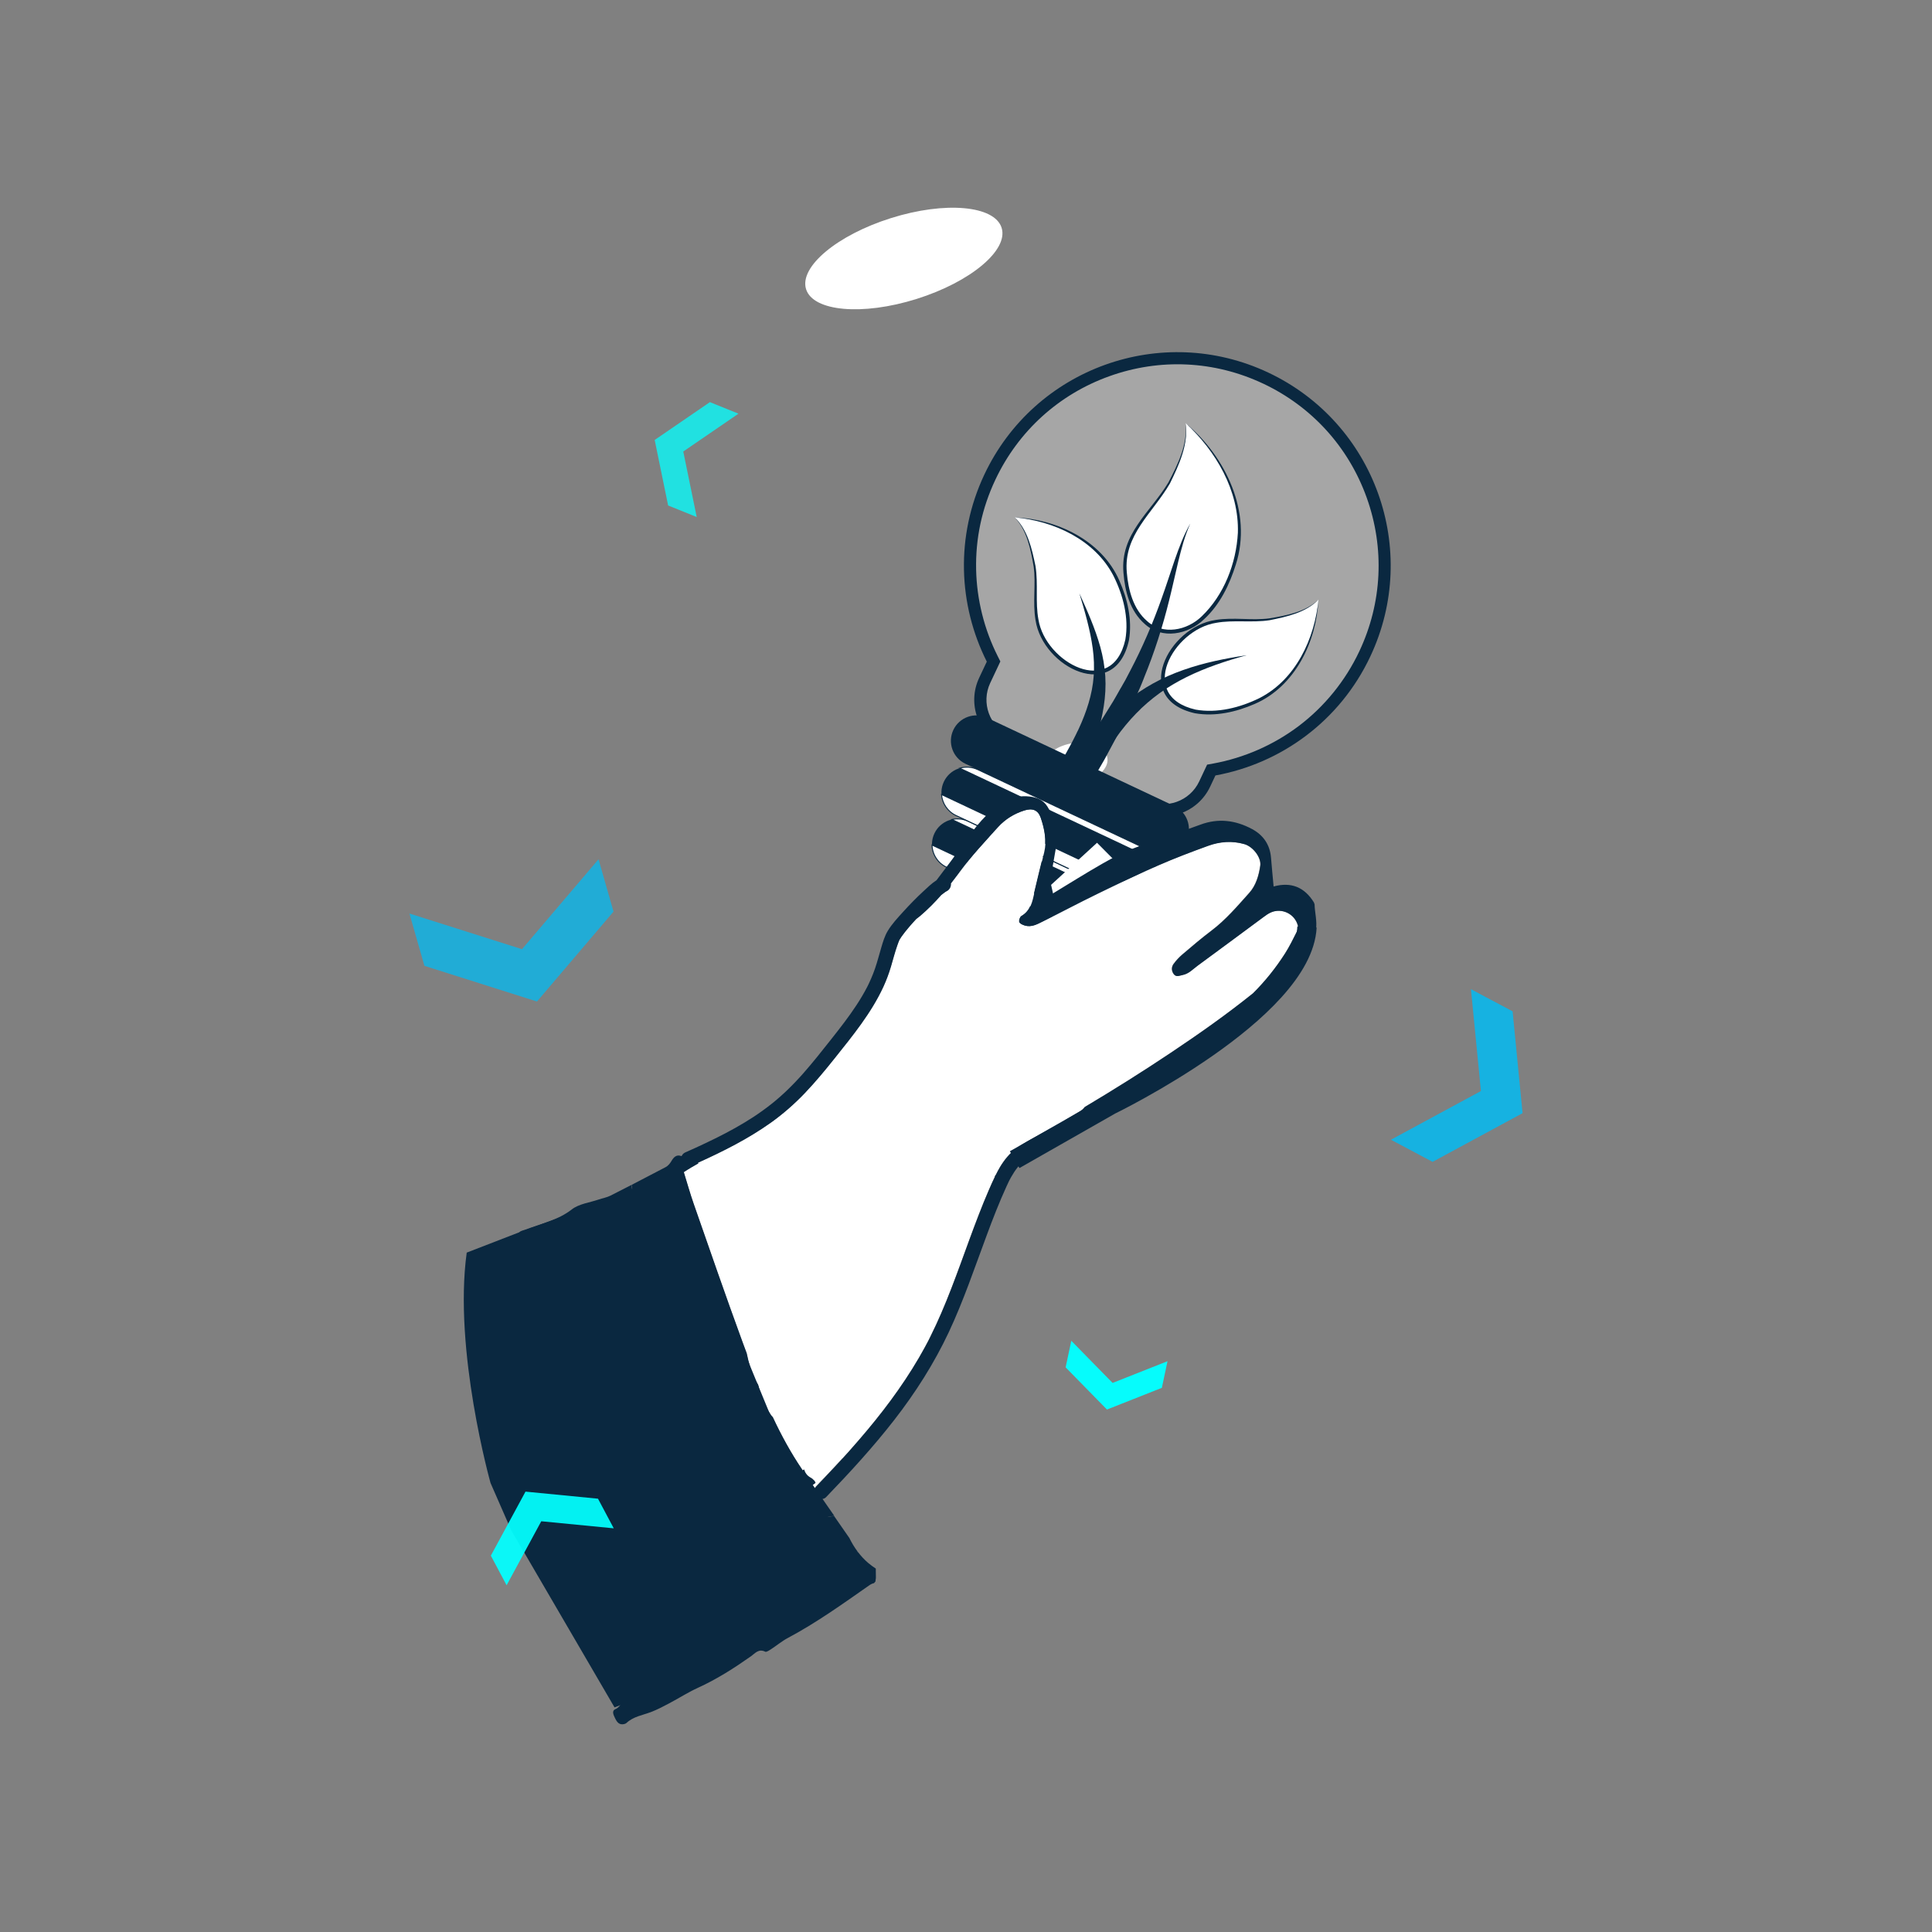 <?xml version="1.0" encoding="UTF-8"?>
<svg xmlns="http://www.w3.org/2000/svg" viewBox="0 0 500 500">
  <rect x="0" y="0" width="500" height="500" fill="#808080" stroke="none"/>
  <defs>
    <style>.cls-1{stroke-width:.25px;}.cls-1,.cls-2{stroke:#0a2840;stroke-miterlimit:10;}.cls-1,.cls-3,.cls-4,.cls-5{fill:#fff;}.cls-6{mix-blend-mode:multiply;}.cls-6,.cls-7,.cls-3,.cls-8,.cls-9,.cls-10,.cls-11,.cls-12,.cls-4,.cls-13,.cls-5{stroke-width:0px;}.cls-6,.cls-12{fill:#0a2840;}.cls-6,.cls-5{opacity:.3;}.cls-7{opacity:.93;}.cls-7,.cls-14,.cls-9,.cls-10,.cls-11,.cls-13{isolation:isolate;}.cls-7,.cls-9,.cls-10{fill:#03ffff;}.cls-2{stroke-width:5px;}.cls-2,.cls-8{fill:none;}.cls-3{mix-blend-mode:overlay;}.cls-9{opacity:.97;}.cls-10{opacity:.76;}.cls-11{opacity:.83;}.cls-11,.cls-13{fill:#00bcf4;}.cls-13{opacity:.74;}</style>
  </defs>
  <g class="cls-14">
    <g id="Layer_2">
      <g id="Layer_1-2">
        <path class="cls-3" d="m259.22,58.96c1.81,5.78-8.04,14.02-22.02,18.41-13.97,4.39-26.77,3.25-28.59-2.53-1.81-5.78,8.04-14.02,22.02-18.41,13.97-4.39,26.77-3.25,28.59,2.53Z"></path>
        <path class="cls-3" d="m286.58,196.07c.51,2.86-2.81,5.84-7.41,6.66-4.6.82-8.74-.84-9.25-3.7-.51-2.86,2.81-5.84,7.41-6.66,4.6-.82,8.74.84,9.25,3.7Z"></path>
        <path class="cls-10" d="m183.72,104.07l7.4,2.99-14.29,9.79,3.48,16.96-7.4-2.99-3.48-16.96,14.29-9.79Z"></path>
        <path class="cls-11" d="m370.75,300.69l-10.78-5.73,23.29-12.6-2.58-26.36,10.78,5.73,2.58,26.36-23.29,12.6Z"></path>
        <path class="cls-9" d="m275.78,353.88l1.47-6.89,10.69,10.91,14.21-5.62-1.46,6.89-14.21,5.62-10.69-10.91Z"></path>
        <path class="cls-13" d="m109.84,249.96l-3.88-13.54,29.13,9.23,19.81-23.27,3.88,13.54-19.81,23.27-29.13-9.23Z"></path>
        <path class="cls-5" d="m260.52,191.8c-5.9-2.78-8.43-9.84-5.65-15.73l2.3-4.87-.34-.68c-7.48-14.86-7.71-31.99-.63-47.02,12.61-26.75,44.63-38.26,71.39-25.65,26.75,12.61,38.26,44.63,25.65,71.39-7.36,15.62-21.92,26.81-38.94,29.91l-.8.15-1.7,3.62c-2.78,5.9-9.84,8.43-15.73,5.65l-35.54-16.75Z"></path>
        <path class="cls-4" d="m306.81,109.47s19.47,15.83,12.42,37.15c-7.05,21.32-23.58,21.37-27.31,6.3-3.74-15.08,6.65-19.51,11.47-29.45,4.82-9.93,3.43-14,3.43-14Z"></path>
        <path class="cls-12" d="m306.81,109.47c10.38,8.67,17.36,23.11,13.03,36.6-1.64,5.25-4.11,10.4-8.22,14.18-4.1,3.98-10.9,5.36-15.4,1.2-3.77-3.31-5.09-8.41-5.47-13.2-.89-10.11,7.01-15.71,11.62-23.38,2.44-4.67,5.08-9.97,4.44-15.38h0Zm0,0c.85,5.44-1.69,10.83-4.02,15.62-4.45,7.73-12.08,13.31-11.17,23.09.38,4.52,1.68,9.48,5.22,12.53,4.12,3.77,10.37,2.46,14.14-1.18,5.79-5.52,8.96-13.73,9.38-21.64.34-10.92-5.69-21.18-13.55-28.43h0Z"></path>
        <path class="cls-4" d="m341.22,155.17s-.73,21.33-18.8,27.5c-18.07,6.17-26.6-5-18.3-15.28,8.3-10.28,16.64-5.52,25.85-7.36,9.21-1.84,11.25-4.87,11.25-4.87Z"></path>
        <path class="cls-12" d="m341.22,155.17c-.51,10.89-6.05,22.48-16.48,27-4.82,2.1-10.23,3.34-15.49,2.42-16.43-3.7-6.97-22.37,5.36-24.15,4.69-.75,9.34.19,13.9-.41,4.42-.74,9.37-1.66,12.71-4.85h0Zm0,0c-3.24,3.38-8.2,4.44-12.65,5.34-4.64.7-9.35-.14-13.83.68-11.17,1.73-20.62,18.96-5.31,22.46,5.59.99,11.48-.51,16.51-2.98,9.38-4.78,14.31-15.35,15.28-25.5h0Z"></path>
        <path class="cls-4" d="m262.58,133.89s21.34.61,27.61,18.65c6.27,18.04-4.85,26.63-15.18,18.39-10.32-8.24-5.61-16.61-7.5-25.81-1.89-9.2-4.93-11.23-4.93-11.23Z"></path>
        <path class="cls-12" d="m262.58,133.89c10.89.45,22.52,5.93,27.09,16.33,2.13,4.81,3.4,10.21,2.5,15.48-3.6,16.45-22.33,7.09-24.18-5.22-.78-4.69.14-9.34-.49-13.89-.76-4.41-1.71-9.36-4.92-12.69h0Zm0,0c3.4,3.22,4.49,8.18,5.41,12.62.73,4.64-.09,9.35.76,13.83,1.79,11.16,19.08,20.51,22.49,5.18.96-5.59-.57-11.48-3.07-16.49-4.83-9.35-15.43-14.22-25.58-15.13h0Z"></path>
        <path class="cls-12" d="m308.07,135.45c-1.44,3.16-2.31,6.5-3.13,9.85-.81,3.35-1.53,6.75-2.38,10.12-1.67,6.76-3.81,13.45-6.47,19.94-.33.81-.64,1.64-.99,2.44l-1.07,2.4c-.72,1.6-1.4,3.22-2.2,4.78l-2.33,4.73c-.82,1.55-1.66,3.09-2.49,4.64l-1.25,2.32c-.43.77-.88,1.51-1.32,2.27l-2.67,4.54c-.44.76-.91,1.5-1.38,2.24l-1.41,2.22-2.82,4.45-6.5-4.72,3.14-4.04,1.57-2.02c.53-.67,1.06-1.35,1.55-2.04l3.01-4.15c.5-.69,1.01-1.38,1.5-2.08l1.43-2.12c.95-1.42,1.91-2.83,2.85-4.26l2.7-4.35c.93-1.44,1.73-2.94,2.58-4.42l1.27-2.23c.41-.75.79-1.51,1.19-2.27,3.18-6.05,5.9-12.35,8.19-18.84,1.17-3.24,2.21-6.54,3.34-9.82,1.14-3.27,2.35-6.57,4.09-9.57Z"></path>
        <path class="cls-6" d="m294.53,176.82c-1.3,1.04-2.92,1.44-4.51,1.31l-.03.05c-.85,1.48-1.65,2.98-2.58,4.42l-2.7,4.35c-.94,1.43-1.9,2.84-2.85,4.26l-1.43,2.12c-.49.7-1,1.39-1.5,2.08l-3.01,4.15c-.49.7-1.02,1.37-1.55,2.04l-1.57,2.02-3.14,4.04,6.5,4.72,2.82-4.45,1.41-2.22c.47-.74.94-1.48,1.38-2.24l2.67-4.54c.44-.76.89-1.51,1.32-2.27l1.25-2.32c.83-1.55,1.68-3.08,2.49-4.64l2.33-4.73c.8-1.56,1.48-3.19,2.2-4.78l1.07-2.4c.34-.79.65-1.6.97-2.4-.47.49-.98.96-1.54,1.42Z"></path>
        <path class="cls-12" d="m322.58,169.59c-5.36,1.47-10.65,3.23-15.55,5.66-2.44,1.22-4.79,2.59-6.97,4.17-2.18,1.58-4.21,3.34-6.07,5.25-3.72,3.83-6.77,8.26-9.39,12.95-1.31,2.35-2.52,4.76-3.66,7.21-1.13,2.46-2.19,4.96-3.2,7.48l-7.27-3.43c1.37-2.49,2.79-4.96,4.28-7.39,1.51-2.43,3.09-4.82,4.78-7.14,3.38-4.64,7.24-9.02,11.75-12.66,2.25-1.82,4.65-3.44,7.16-4.83,2.51-1.4,5.13-2.53,7.8-3.47,5.34-1.89,10.83-2.98,16.33-3.81Z"></path>
        <path class="cls-6" d="m292.64,184.05c-1.23.2-2.43,0-3.52-.49-3.59,3.23-6.75,6.92-9.57,10.79-1.69,2.32-3.28,4.71-4.78,7.14-1.5,2.43-2.91,4.9-4.28,7.39l7.27,3.43c1.01-2.52,2.07-5.02,3.2-7.48,1.14-2.45,2.35-4.86,3.66-7.21,2.62-4.69,5.66-9.12,9.39-12.95.38-.39.77-.77,1.16-1.14-.83.21-1.67.39-2.52.52Z"></path>
        <path class="cls-12" d="m279.31,153.49c2.05,4.52,4.09,9.06,5.45,13.95.68,2.44,1.12,4.99,1.29,7.58.16,2.59,0,5.22-.4,7.79-.8,5.16-2.47,10.06-4.34,14.78-.94,2.37-1.95,4.69-3,6.99-1.04,2.3-2.14,4.57-3.23,6.83l-6.96-4.02c1.36-2.04,2.71-4.08,4-6.14,1.3-2.06,2.56-4.14,3.75-6.25,2.37-4.21,4.52-8.53,5.86-13.05.67-2.26,1.14-4.58,1.31-6.94.17-2.36.09-4.76-.24-7.17-.65-4.82-2.05-9.61-3.48-14.35Z"></path>
        <path class="cls-6" d="m278.87,189.22c-.93,1.95-1.95,3.88-3.02,5.78-1.18,2.11-2.45,4.19-3.75,6.25-1.29,2.06-2.65,4.11-4,6.14l6.96,4.02c1.1-2.26,2.19-4.52,3.23-6.83,1.05-2.3,2.06-4.62,3-6.99,1.53-3.85,2.91-7.82,3.81-11.96-1.37,2.24-3.7,3.68-6.23,3.58Z"></path>
        <ellipse class="cls-12" cx="265.67" cy="226.93" rx="17.07" ry="21.54" transform="translate(-52.86 370.51) rotate(-64.77)"></ellipse>
        <path class="cls-12" d="m326.89,99.27c12.58,5.93,22.1,16.4,26.8,29.49,4.7,13.09,4.03,27.22-1.9,39.8-3.59,7.62-9.02,14.31-15.7,19.35-6.47,4.88-14.11,8.23-22.1,9.69l-1.59.29-.69,1.46-1.36,2.89c-2.41,5.11-8.53,7.31-13.64,4.9l-35.54-16.75c-5.11-2.41-7.31-8.53-4.9-13.64l1.97-4.18.65-1.39-.69-1.37c-3.48-6.91-5.41-14.64-5.58-22.35-.18-8.08,1.49-15.92,4.97-23.29,5.93-12.58,16.4-22.1,29.49-26.8,13.09-4.7,27.22-4.03,39.8,1.9m1.34-2.85c-27.58-13-60.48-1.18-73.48,26.41-7.53,15.98-6.73,33.75.64,48.4l-1.97,4.18c-3.15,6.69-.29,14.67,6.41,17.83l35.54,16.75c6.69,3.15,14.67.29,17.83-6.41l1.36-2.89c16.93-3.09,32.18-14.03,40.08-30.79,13-27.58,1.18-60.48-26.41-73.48h0Z"></path>
        <path class="cls-12" d="m303.91,208.6l-48.44-22.83c-3.29-1.55-7.2-.14-8.75,3.15h0c-1.55,3.29-.14,7.2,3.15,8.75l48.44,22.83c3.29,1.55,7.2.14,8.75-3.15h0c1.55-3.29.14-7.2-3.15-8.75Z"></path>
        <path class="cls-12" d="m295.14,219.01l-42.12-19.85c-3.29-1.55-7.2-.14-8.75,3.15h0c-1.55,3.29-.14,7.2,3.15,8.75l42.12,19.85c3.29,1.55,7.2.14,8.75-3.15h0c1.55-3.29.14-7.2-3.15-8.75Z"></path>
        <path class="cls-12" d="m286.37,229.42l-35.8-16.87c-3.29-1.55-7.2-.14-8.75,3.15h0c-1.55,3.29-.14,7.2,3.15,8.75l35.8,16.87c3.29,1.55,7.2.14,8.75-3.15h0c1.55-3.29.14-7.2-3.15-8.75Z"></path>
        <path class="cls-1" d="m286.37,229.42l-35.8-16.87c-1.37-.65-2.85-.77-4.22-.47l38.6,18.19c2.01.95,3.12,3.2,2.24,5.34-.81,1.97-3.34,3.18-5.34,2.24l-40.65-19.16c.07,2.39,1.45,4.66,3.77,5.75l35.8,16.87c3.29,1.55,7.2.14,8.75-3.15,1.55-3.29.14-7.2-3.15-8.75Z"></path>
        <path class="cls-1" d="m295.14,219.01l-42.12-19.85c-1.51-.71-3.16-.79-4.65-.36l45.37,21.38c2.01.95,3.12,3.2,2.24,5.34-.81,1.97-3.34,3.18-5.34,2.24l-46.98-22.14c.18,2.27,1.54,4.39,3.75,5.43l42.12,19.85c3.29,1.55,7.2.14,8.75-3.15,1.55-3.29.14-7.2-3.15-8.75Z"></path>
        <polygon class="cls-4" points="272.02 229 283.91 218.11 290.56 224.81 283.01 236.77 273.57 235.83 272.02 229"></polygon>
        <path class="cls-12" d="m227.08,221.14c-.02.09-.05.16-.05.13l.05-.13Z"></path>
        <path class="cls-4" d="m218.02,377.45c.4-.44.81-.88,1.21-1.33.16-.18.32-.36.48-.53l.07-.08c.09-.1.18-.2.26-.3.74-.83,1.47-1.66,2.19-2.5,2.89-3.34,5.68-6.78,8.3-10.33,2.6-3.52,5.04-7.16,7.24-10.94.56-.95,1.1-1.91,1.62-2.88.27-.5.54-1,.8-1.5.06-.12.12-.24.18-.35l.05-.11c.11-.22.22-.44.33-.66,1.01-2.03,1.96-4.09,2.86-6.17,3.6-8.35,6.41-17,9.7-25.47.81-2.09,1.65-4.17,2.54-6.22.53-1.22,1.07-2.44,1.65-3.64l-.12.06c.11-.15.21-.31.32-.46.34-.67.68-1.33,1.06-1.97,1.11-1.87,2.52-3.61,4.29-4.9,1.97-1.43,4.17-2.53,6.29-3.71,1.74-.97,3.48-1.94,5.23-2.91,1.59-.98,3.2-1.94,4.83-2.9.55-.33.99-.72,1.31-1.16,7.56-4.5,15.01-9.18,22.32-14.07,7.27-4.86,14.44-9.9,21.25-15.38,3.1-3.08,5.86-6.52,8.27-10.29,1.17-1.82,2.11-3.78,3.09-5.72.22-.44.32-1.07.2-1.54-.8-3.02-4.17-4.63-7.02-3.36-.7.31-1.33.78-1.95,1.24-5.67,4.18-11.31,8.4-17,12.55-1.22.89-2.25,2.07-3.9,2.4-.87.17-1.66.59-2.27-.28-.58-.83-.59-1.81,0-2.61.64-.86,1.38-1.68,2.2-2.38,2.48-2.1,4.95-4.22,7.54-6.18,3.75-2.82,6.75-6.38,9.85-9.83,1.72-1.92,2.46-4.47,2.83-7.03.3-2.09-1.86-4.92-4.11-5.57-3.17-.91-6.33-.67-9.37.43-4.36,1.58-8.71,3.23-12.96,5.09-5.32,2.33-10.56,4.84-15.78,7.38-4.73,2.3-9.38,4.78-14.09,7.12-1.44.71-2.91,1.56-4.63,1.04-.53-.16-1.27-.48-1.41-.89-.14-.43.17-1.33.56-1.56,2.38-1.38,2.78-3.75,3.32-6.1.79-3.47,1.68-6.92,2.52-10.38.74-3.06.14-6.02-.83-8.9-.7-2.06-2.14-2.61-4.27-1.95-2.64.83-4.95,2.24-6.8,4.29-3.42,3.79-6.92,7.5-9.97,11.64-.74,1-1.49,2-2.27,2.97.11.78-.33,1.62-1.05,1.97-.12.06-.24.13-.35.2l-.03.02c-.36.25-.71.52-1.05.79-1.69,1.92-3.49,3.75-5.47,5.43-.32.28-.66.53-.99.77-.35.38-.71.76-1.06,1.15l-.11.13c-.09.11-.19.21-.28.32-.18.21-.36.42-.54.63-.64.75-1.26,1.52-1.83,2.33-.19.28-.37.56-.55.86l-.02.04c-.19.43-.35.87-.5,1.31-.65,1.82-1.11,3.7-1.67,5.55-.53,1.79-1.18,3.54-1.96,5.23-3.14,6.8-7.93,12.64-12.57,18.46-2.49,3.12-5.03,6.2-7.79,9.09-2.69,2.81-5.61,5.37-8.78,7.63-5.86,4.18-12.3,7.4-18.84,10.36l.08.18c-.6.34-1.2.69-1.8,1.03-.6.34-1.17.73-1.95,1.22.85,2.76,1.62,5.51,2.56,8.2,4.17,11.91,8.27,23.85,12.61,35.69.37,1,.74,2,1.11,2.99.51,2.44,1.15,4.87,2.3,7.08.17.32.4.68.66,1.06.57,2.75,1.61,5.32,3.3,7.81.15.22.32.41.49.57,2.18,4.65,4.63,9.16,7.53,13.46.08.11.15.22.23.34.11-.08.22-.17.33-.25.25.84.76,1.58,1.57,2.05.33.19.61.39.92.61-.64-.46.09.16.23.3.09.17.17.34.25.5-.24.18-.48.37-.73.55.19.28.39.56.58.84.1-.18.22-.36.37-.51.75-.77,1.49-1.55,2.23-2.33,1.52-1.6,3.04-3.22,4.53-4.85Z"></path>
        <path class="cls-12" d="m163.41,306.66c-1.8.93-3.61,1.85-5.42,2.77-.95.48-2.06.66-3.08,1.01-2.34.8-5.07,1.11-6.92,2.55-3.65,2.84-7.97,3.7-12.07,5.25-.51.19-1.15.28-1.47.64-.41.46-.79,1.19-.73,1.75.05.43.8,1.09,1.25,1.1,1.52.05,3.08.02,4.55-.3,1.72-.37,3.37-1.06,5.21-1.67.97,4.4,2.51,8.47,2.9,12.95.55,6.38,1.6,12.75,3.55,18.92,1.54,4.87,2.93,9.79,4.38,14.69,2.85,9.62,6.74,18.8,11.72,27.52.96,1.68,1.77,3.45,2.79,5.09,2.29,3.68,4.62,7.34,7.04,10.93,2.85,4.23,5.81,8.4,8.76,12.57.84,1.18,1.82,2.27,2.83,3.5-.45.37-.71.63-1.01.82-3.6,2.28-7.21,4.54-10.82,6.82-.85.54-1.66.99-2.78.94-.78-.04-1.6.46-2.36.81-1.53.71-3.04,1.49-4.63,2.28-.46-.53-.84-.9-1.14-1.32-3.41-4.89-6.76-9.83-10.22-14.69-4.43-6.22-7.94-12.92-11.03-19.88-1.13-2.54-2.51-4.97-3.88-7.4-.66-1.18-1.23-2.53-2.9-2.77-.31-.04-.59-.65-.8-1.05-1.38-2.6-2.69-5.24-4.11-7.81-.52-.94-1.17-1.85-1.96-2.55-.41-.36-1.41-.51-1.84-.25-.42.25-.63,1.15-.61,1.75.02.57.43,1.14.71,1.7,2.71,5.31,5.42,10.63,8.16,15.93.31.61.7,1.33,1.25,1.63,2.56,1.37,3.08,4.1,4.36,6.32.49.84.61,1.92,1.15,2.71,2.95,4.29,5.49,8.79,7.73,13.49,2.69,5.68,5.6,11.23,10.13,15.98-1.25.81-1.39,2.3-2.82,2.93-1.07.47-.48,1.56-.06,2.43.49,1,1.07,1.72,2.31,1.44.22-.05.46-.15.62-.3,1.78-1.66,4.14-1.99,6.29-2.8,1.66-.63,3.24-1.47,4.81-2.3,2.46-1.3,4.82-2.82,7.34-3.97,4.89-2.22,9.37-5.09,13.75-8.17,1.05-.74,1.99-2.05,3.69-1.19.33.17,1.1-.38,1.6-.7,1.43-.93,2.75-2.05,4.24-2.84,7.41-3.94,14.21-8.82,21.07-13.62.43-.3.82-.5,1.25-.58.13-.14.25-.29.37-.43.05-.3.09-.6.12-.9v-.11c0-.14.01-.29,0-.43,0-.42-.01-.83-.02-1.25,0-.22,0-.44,0-.65-.67-.44-1.33-.92-1.96-1.45-1-.85-1.87-1.8-2.64-2.81l-.05.03c-.05-.1-.09-.19-.14-.28-.79-1.07-1.47-2.21-2.06-3.41-1.32-1.91-2.64-3.81-3.97-5.72l-35.35,6.56-17.1-92.19Z"></path>
        <path class="cls-12" d="m340.18,233.97c-.03-.07-.06-.14-.07-.22,0-.01-.01-.02-.02-.03l-.03-.14c-2.44-3.99-5.93-5.41-10.45-4.16-.23-2.55-.48-4.99-.67-7.43-.27-3.39-2.01-5.88-4.9-7.43-4.27-2.29-8.73-2.89-13.44-1.12-5.58,2.09-11.29,3.84-16.85,5.96-2.88,1.09-5.66,2.52-8.34,4.05-4.44,2.53-8.76,5.26-13.14,7.91-.37.22-.76.39-1.14.59.76-4.47,1.45-8.79,2.24-13.09.69-3.75-.37-7.04-2.32-10.16-1.04-1.66-2.68-2.31-4.49-2.55-2.54-.33-4.9.26-7.11,1.6-4.17,2.51-6.99,6.25-9.74,10.13-2.38,3.36-4.84,6.65-7.34,9.92-1.24.81-2.36,1.89-3.41,2.87-1.83,1.69-3.57,3.48-5.24,5.32-1.41,1.56-2.91,3.15-3.99,4.96-.77,1.29-1.21,2.76-1.63,4.18-.56,1.85-1.02,3.72-1.65,5.54-.3.87-.64,1.74-1.01,2.59-.17.4-.35.79-.54,1.19-.09.2-.19.39-.28.59-.05.1-.1.19-.15.29l-.03.07h0c-.85,1.63-1.78,3.2-2.78,4.72-2,3.05-4.25,5.93-6.51,8.79-2.4,3.04-4.8,6.08-7.36,8.98l-.32.36c-.14.15-.27.3-.41.45-.35.39-.71.77-1.07,1.15-.66.7-1.34,1.39-2.03,2.06-1.39,1.35-2.85,2.64-4.38,3.85-.77.61-1.55,1.19-2.34,1.76-.37.27-.75.53-1.13.79-.19.13-.38.26-.57.39-.1.06-.19.13-.29.19l-.07.05-.02.02c-1.62,1.05-3.27,2.05-4.95,2.99-3.35,1.88-6.82,3.55-10.31,5.15-.87.4-1.74.78-2.61,1.17-.4.18-.71.53-.89.93-.07-.02-.15-.03-.22-.06-1.12-.36-1.84.34-2.4,1.32-.36.62-.89,1.27-1.51,1.59-2.93,1.55-5.87,3.08-8.82,4.6l17.1,92.19,35.35-6.56c-1.01-1.45-2.02-2.91-3.03-4.36.33-.04.65-.18.9-.44,6.17-6.4,12.19-12.96,17.65-19.98,5.49-7.06,10.3-14.6,14.11-22.7,3.84-8.17,6.71-16.74,9.86-25.19,1.56-4.21,3.19-8.4,5.05-12.48.21-.46.42-.91.64-1.37.05-.1.1-.2.15-.3l.03-.06.02-.03c.13-.25.26-.49.4-.74.5-.89,1.06-1.76,1.71-2.56.12-.14.23-.28.36-.42l.14-.15c.1-.1.19-.2.29-.29.15-.15.31-.29.48-.44,6.46-3.41,12.8-7.03,19.07-10.78,1.41-.84,2.82-1.7,4.22-2.56.07-.04.13-.07.2-.11.55-.57,1.28-.88,1.99-1.24,1.04-.52,1.98-1.22,2.95-1.84,1.02-.65,2.05-1.3,3.1-1.88,0,0,0,0,0,0,.07-.09.14-.18.23-.26.28-.24.59-.44.93-.6.14-.07.29-.11.44-.17.2-.19.4-.35.62-.45,3.4-2.19,6.79-4.41,10.13-6.68,1.41-.96,2.82-1.94,4.23-2.91.55-.71,1.38-1.21,2.45-1.37.48-.35,1-.66,1.52-.94.12-.09.24-.19.38-.27,3.67-2.19,6.42-5.64,9.42-8.63,2.2-2.19,4.46-4.26,6.86-6.2.06-.07.12-.15.18-.23.07-.08.15-.16.23-.23,0,0,0,0,0-.01.59-.87,1.18-1.75,1.78-2.62,1.53-2.22,3.02-4.46,4.12-6.91.3-1.07.67-2.14.85-3.24.37-2.2-.31-4.47-.35-6.69Zm-4.51,7.07c-.98,1.93-1.93,3.9-3.09,5.72-2.41,3.77-5.17,7.2-8.27,10.29-6.81,5.48-13.98,10.52-21.25,15.38-7.31,4.89-14.76,9.57-22.32,14.07-.33.44-.76.84-1.31,1.16-1.63.96-3.24,1.92-4.83,2.9-1.74.97-3.48,1.94-5.23,2.91-2.12,1.18-4.33,2.28-6.29,3.71-1.77,1.29-3.18,3.03-4.29,4.9-.38.64-.73,1.3-1.06,1.97-.11.15-.21.31-.32.46l.12-.06c-.59,1.2-1.13,2.42-1.65,3.64-.89,2.06-1.73,4.13-2.54,6.22-3.29,8.47-6.1,17.12-9.7,25.47-.9,2.08-1.84,4.14-2.86,6.17-.11.22-.22.44-.33.66l-.05.11c-.06.12-.12.24-.18.35-.26.5-.53,1-.8,1.5-.53.97-1.07,1.93-1.62,2.88-2.21,3.78-4.65,7.42-7.24,10.94-2.62,3.56-5.41,6.99-8.3,10.33-.72.84-1.45,1.67-2.19,2.5-.09.1-.18.2-.26.3l-.07.08c-.16.18-.32.36-.48.53-.4.44-.8.89-1.21,1.33-1.49,1.63-3.01,3.25-4.53,4.85-.74.78-1.48,1.56-2.23,2.33-.14.15-.26.32-.37.51-.19-.28-.39-.56-.58-.84.25-.18.48-.37.73-.55-.08-.17-.16-.34-.25-.5-.14-.15-.87-.76-.23-.3-.31-.22-.59-.42-.92-.61-.81-.47-1.32-1.21-1.57-2.05-.11.08-.22.17-.33.25-.08-.11-.15-.22-.23-.34-2.91-4.3-5.36-8.81-7.53-13.46-.17-.17-.34-.35-.49-.57-1.69-2.48-2.73-5.05-3.3-7.81-.26-.38-.49-.74-.66-1.06-1.14-2.21-1.79-4.64-2.3-7.08-.37-1-.74-2-1.11-2.99-4.34-11.85-8.45-23.78-12.61-35.69-.94-2.69-1.7-5.44-2.56-8.2.78-.49,1.35-.88,1.95-1.22.6-.34,1.2-.69,1.8-1.03l-.08-.18c6.54-2.96,12.98-6.19,18.84-10.36,3.17-2.26,6.09-4.82,8.78-7.63,2.76-2.89,5.3-5.97,7.79-9.09,4.64-5.82,9.43-11.66,12.57-18.46.78-1.7,1.43-3.44,1.96-5.23.55-1.85,1.02-3.73,1.67-5.55.16-.44.31-.88.5-1.31l.02-.04c.17-.29.35-.58.55-.86.57-.81,1.19-1.57,1.83-2.33.18-.21.36-.42.54-.63.09-.11.19-.21.28-.32l.11-.13c.35-.39.7-.77,1.06-1.15.33-.24.66-.5.99-.77,1.97-1.68,3.78-3.51,5.47-5.43.35-.27.69-.54,1.05-.79l.03-.02c.12-.07.23-.14.35-.2.71-.35,1.15-1.19,1.05-1.97.77-.98,1.53-1.97,2.27-2.97,3.05-4.14,6.54-7.85,9.97-11.64,1.85-2.05,4.16-3.46,6.8-4.29,2.12-.67,3.57-.11,4.27,1.95.97,2.88,1.57,5.84.83,8.9-.84,3.46-1.72,6.91-2.52,10.38-.54,2.35-.94,4.71-3.32,6.1-.39.23-.7,1.13-.56,1.56.14.41.88.73,1.41.89,1.71.52,3.19-.33,4.63-1.04,4.71-2.34,9.36-4.82,14.09-7.12,5.22-2.54,10.46-5.06,15.78-7.38,4.25-1.86,8.6-3.51,12.96-5.09,3.04-1.1,6.2-1.34,9.37-.43,2.24.65,4.41,3.48,4.11,5.57-.37,2.56-1.11,5.11-2.83,7.03-3.09,3.45-6.1,7.01-9.85,9.83-2.59,1.95-5.07,4.07-7.54,6.18-.82.7-1.56,1.52-2.2,2.38-.6.81-.59,1.78,0,2.61.62.88,1.4.45,2.27.28,1.65-.32,2.68-1.5,3.9-2.4,5.69-4.16,11.33-8.37,17-12.55.62-.46,1.26-.93,1.95-1.24,2.85-1.27,6.22.33,7.02,3.36.12.47.03,1.1-.2,1.54Z"></path>
        <path class="cls-12" d="m120.8,324.17l14.03-5.43,25.95-9.48,14.63-8.18,9.75,30.61,17.08,41.54,16.33,26.59,4.53,7.39-23.11,15.34-12.25,6.58-18.99,9.01-9.71,3.73-21.39-36.68-5.35-9.17-5.35-12.23s-9.65-34.31-6.16-59.62Z"></path>
        <path class="cls-7" d="m154.76,387.86l4.08,7.67-18.76-1.83-8.97,16.57-4.08-7.67,8.97-16.57,18.76,1.83Z"></path>
        <path class="cls-2" d="m262.59,300.12l24.83-14.14s49.71-24.13,50.83-46.06"></path>
        <rect class="cls-8" width="500" height="500"></rect>
      </g>
    </g>
  </g>
</svg>
